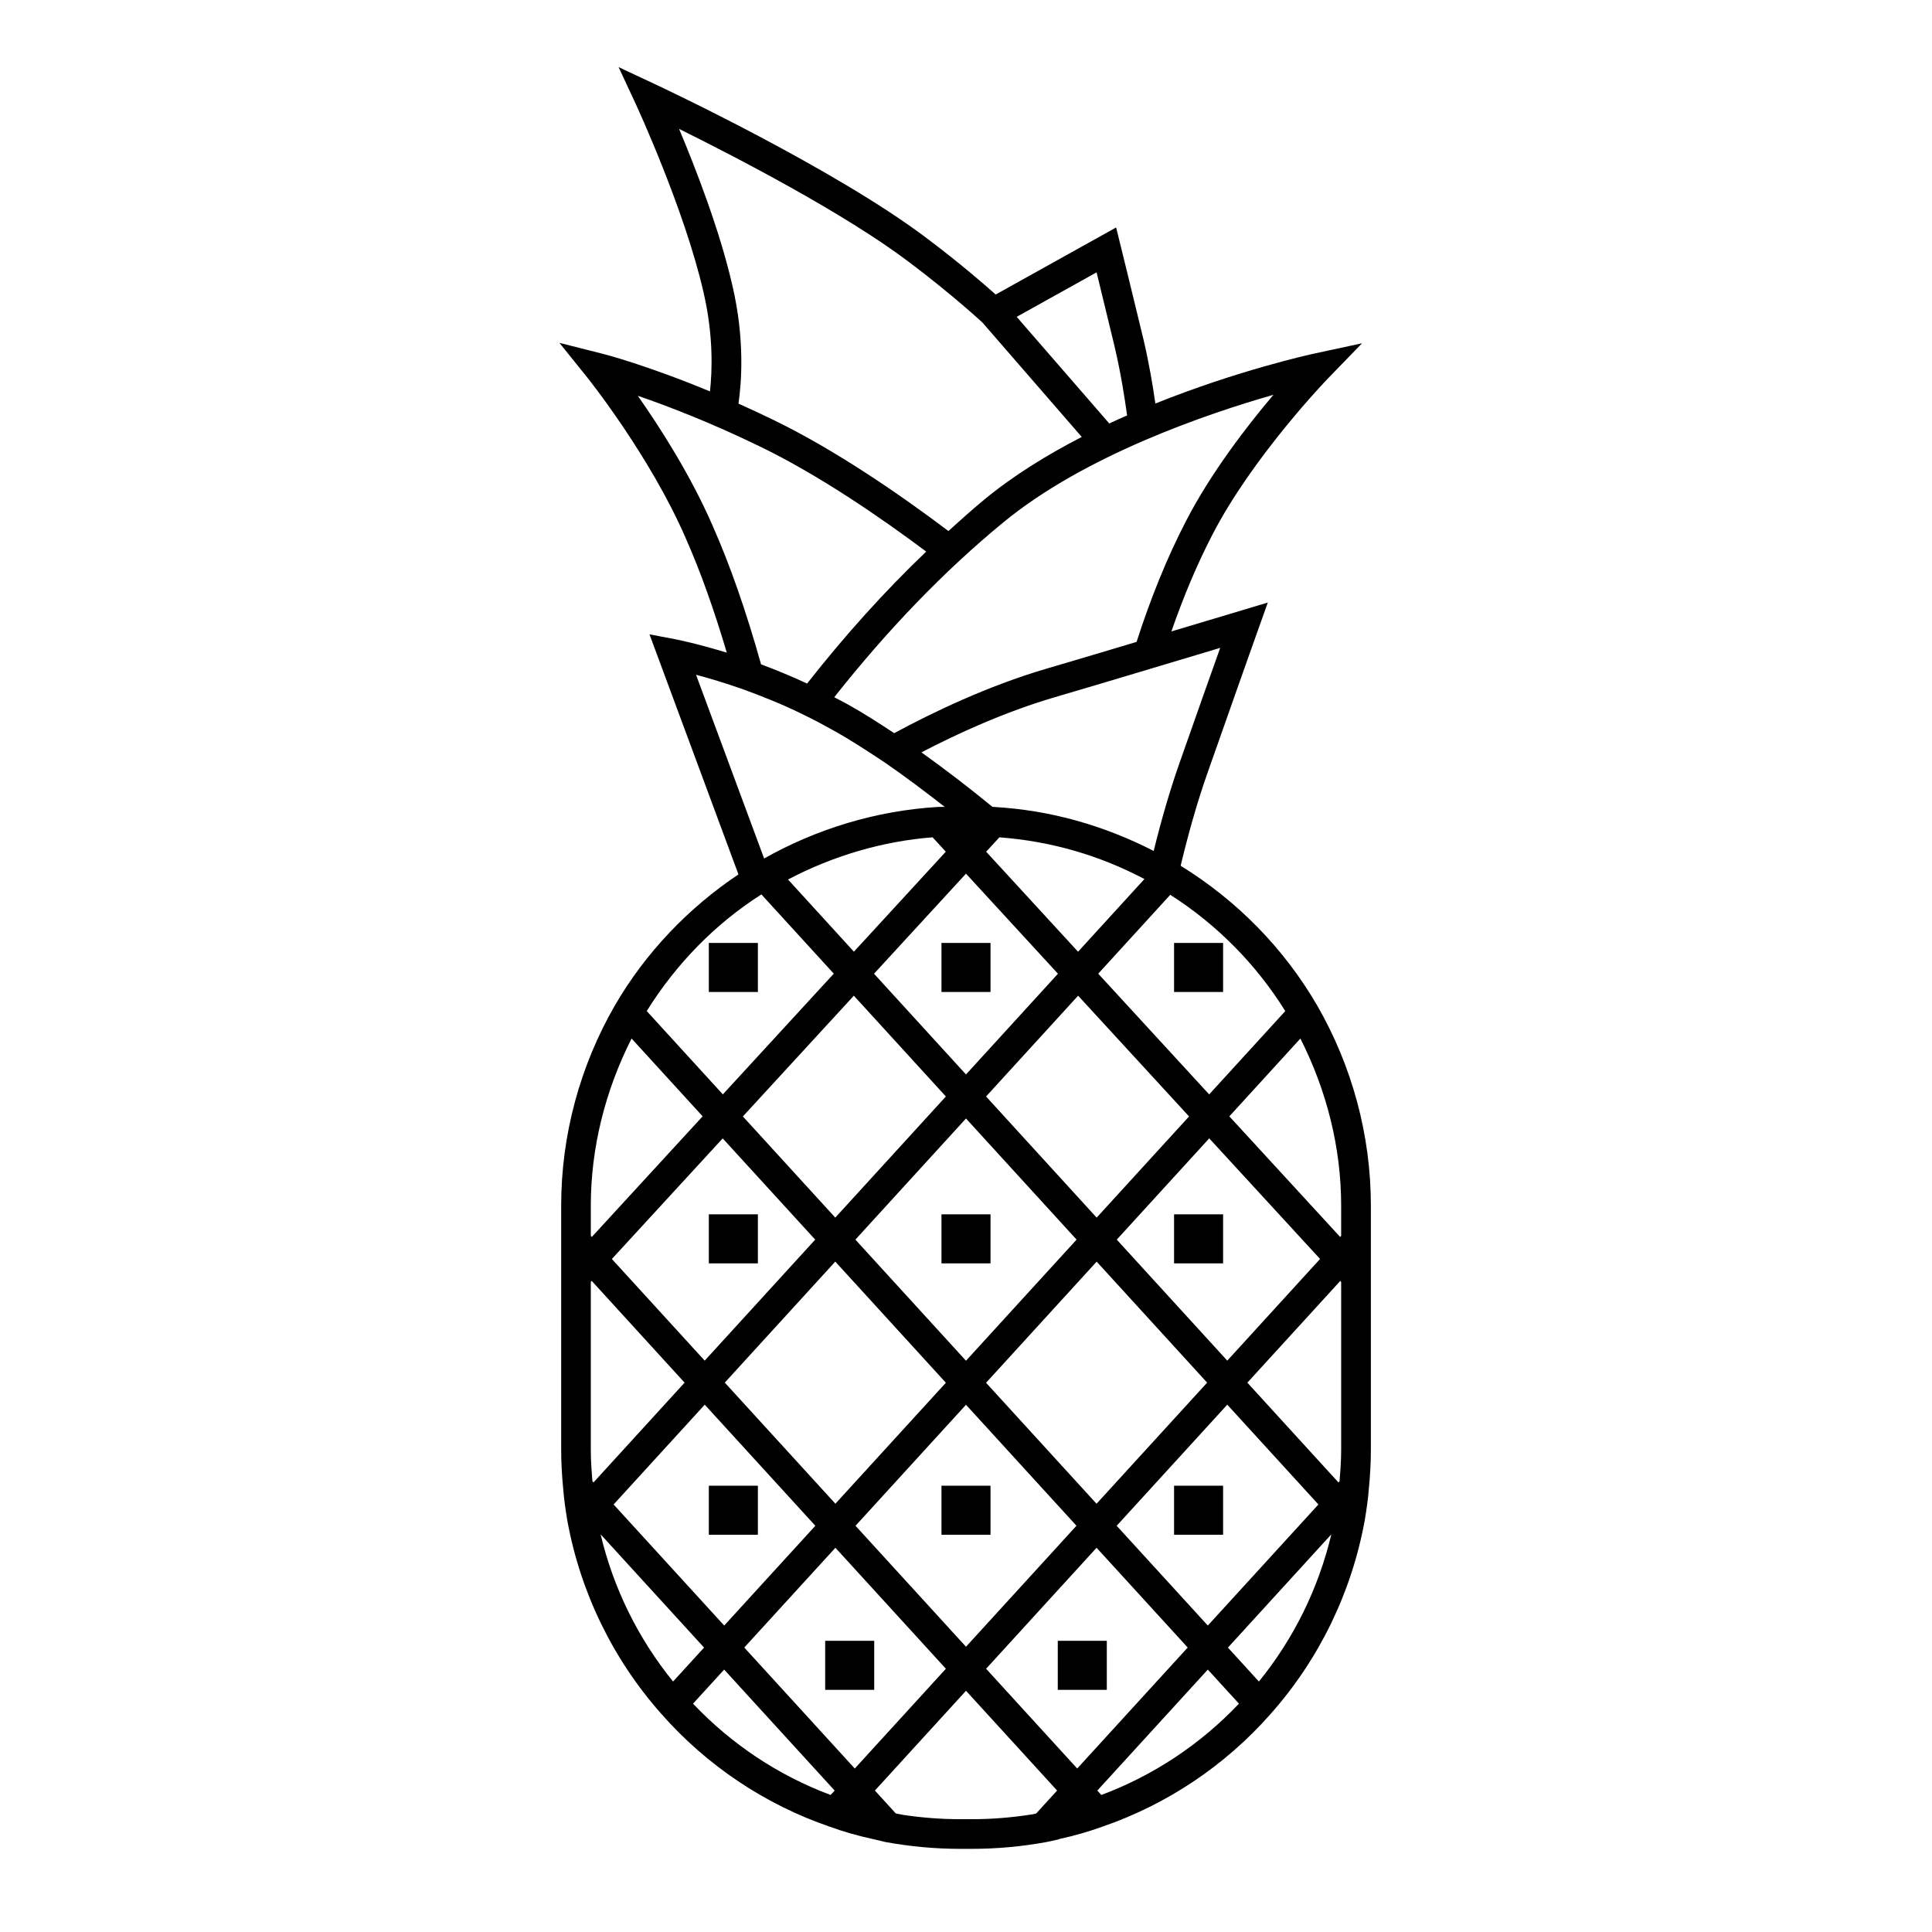 <?xml version="1.0" encoding="UTF-8"?>
<!-- Uploaded to: ICON Repo, www.svgrepo.com, Generator: ICON Repo Mixer Tools -->
<svg fill="#000000" width="800px" height="800px" version="1.1" viewBox="144 144 512 512" xmlns="http://www.w3.org/2000/svg">
 <g>
  <path d="m492.99 410.34c-8.73-14.996-21.121-27.656-36.109-36.91 2.141-8.957 4.613-17.547 7.242-24.945 6.879-19.609 13.25-37.488 13.25-37.488l2.606-7.312-25.551 7.652c3.203-9.227 6.816-17.812 10.824-25.551 10.691-20.781 30.465-41.289 30.668-41.492l9.035-9.32-12.691 2.731c-1.316 0.285-20.207 4.457-42.082 13.234-0.652-4.621-1.66-10.699-3.195-17.184-3.094-12.855-5.969-24.473-5.969-24.473l-1.234-5-31.922 17.773c-3.109-2.785-9.484-8.32-18.324-14.973-24.402-18.43-69.871-39.801-71.801-40.699l-9.801-4.59 4.566 9.816c0.125 0.277 12.934 27.938 17.918 49.789 2.684 11.445 2.32 20.988 1.73 26.332-16.727-6.949-27.891-9.84-28.496-9.988l-11.406-2.883 7.375 9.164c0.164 0.203 16.641 20.797 26.098 42.594 3.871 8.73 7.512 18.965 10.887 30.348-7.941-2.441-13.352-3.496-13.633-3.551l-6.856-1.309 23.578 63.621c-13.273 8.879-24.586 20.711-32.684 34.613-9.352 16.176-14.297 34.559-14.297 53.145v64.723c0 3.519 0.211 6.918 0.527 10.258 0.203 2.785 0.629 5.574 1.07 8.328 3.449 19.129 12.09 36.91 24.961 51.422 12.02 13.656 27.449 23.992 44.555 29.859 3.644 1.332 7.461 2.426 11.594 3.32l3.227 0.762c6.59 1.203 13.258 1.812 19.812 1.812h3.086c6.559 0 13.227-0.605 19.812-1.812l3.227-0.699v-0.062c4.125-0.898 7.926-1.992 11.523-3.297 17.168-5.894 32.598-16.23 44.609-29.875 12.887-14.516 21.523-32.301 24.984-51.508 0.434-2.676 0.852-5.465 1.055-8.172 0.324-3.41 0.535-6.816 0.535-10.336v-64.723c-0.004-18.578-4.945-36.953-14.305-53.145zm-58.191 208.18 29.285-32.062 8.25 9.027c-10.156 10.723-22.609 19.02-36.465 24.199zm-5.328-5.844-24.145-26.441 29.277-32.062 24.152 26.441zm-65.348 7.008c-13.824-5.156-26.285-13.453-36.465-24.199l8.25-9.027 29.285 32.062zm-22.883-39.07 24.152-26.441 29.277 32.062-24.145 26.441zm67.605-214.71c13.453 1 26.371 4.684 38.438 11.051l-17.586 19.262-24.355-26.504zm-17.699-0.008 3.504 3.809-24.355 26.504-17.461-19.129c11.887-6.258 25.012-10.145 38.312-11.184zm8.852 9.633 24.371 26.52-24.371 26.695-24.371-26.695zm98.988 161.04-0.277 0.301-24.145-26.449 24.617-26.953 0.242 0.262v44.5c-0.004 2.805-0.199 5.555-0.438 8.34zm-29.746-31.984-29.285-32.07 24.504-26.836 29.371 31.961zm-98.551-32.07 29.309-32.102 29.309 32.102-29.309 32.094zm23.977 37.926-29.277 32.062-29.309-32.094 29.277-32.07zm39.961-32.094 29.277 32.07-29.309 32.094-29.277-32.062zm0-11.664-29.309-32.102 24.395-26.711 29.402 32zm-39.961-32.102-29.309 32.102-24.488-26.812 29.41-32zm-34.629 37.934-29.285 32.07-24.602-26.938 29.371-31.961zm-34.613 37.902-24.145 26.449-0.277-0.309c-0.234-2.754-0.434-5.504-0.434-8.344v-44.5l0.242-0.262zm5.34 5.836 29.309 32.094-24.152 26.441-29.309-32.086zm39.957 32.094 29.277-32.07 29.277 32.062-29.277 32.062zm69.211 0 29.309-32.094 24.152 26.449-29.309 32.086zm59.488-84.852v8.031l-0.262 0.285-29.371-31.969 18.828-20.617c6.965 13.746 10.805 28.895 10.805 44.27zm-14.809-51.547-20.168 22.082-29.402-31.992 19.09-20.906c12.32 7.852 22.758 18.402 30.48 30.816zm-27.914-66.078c-2.504 7.062-4.879 15.168-6.957 23.641-13.281-6.793-27.441-10.824-42.445-11.668h-0.27c-6.375-5.25-12.648-10.02-18.836-14.461 9.508-4.945 22.066-10.715 35.328-14.609 9.047-2.668 18.098-5.336 25.914-7.707l17.934-5.375c-2.504 7.012-6.496 18.277-10.668 30.18zm1.551-63.684c-4.938 9.539-9.305 20.293-13.043 31.922-7.352 2.219-15.609 4.66-23.914 7.109-15.594 4.582-30.18 11.602-40.32 17.082-3.969-2.629-8.117-5.305-12.445-7.707-1.172-0.652-2.297-1.203-3.449-1.812 14.09-17.812 29.086-33.426 44.723-46.266 21.57-17.812 54.051-28.852 71.668-33.883-6.977 8.246-16.605 20.699-23.219 33.555zm-18.93-46.605c1.746 7.391 2.785 14.219 3.371 18.516-1.574 0.684-3.141 1.387-4.723 2.125l-24.535-28.254 21.176-11.793c1.121 4.57 2.875 11.781 4.711 19.406zm-101.24-15.957c-3.32-14.578-9.793-31.18-14.121-41.469 14.902 7.383 43.699 22.277 60.836 35.211 11.91 8.965 19.508 16.082 19.539 16.082l26.34 30.348c-9.164 4.723-18.121 10.234-25.867 16.633-3.188 2.621-6.328 5.465-9.469 8.297-12.461-9.391-29.852-21.469-46.617-29.559-3.117-1.512-6.125-2.914-9.02-4.203 0.785-5.359 1.754-16.973-1.621-31.34zm-25.059 29.262c7.816 2.684 19.152 7.016 32.25 13.383 15.711 7.582 32.109 18.871 44.188 27.906-10.926 10.438-21.492 22.129-31.566 34.977-4.426-2.07-8.621-3.754-12.203-5.094-3.891-13.887-8.18-26.23-12.777-36.598-5.824-13.453-14.023-26.215-19.891-34.574zm28.09 77.855c4.418 1.621 10.234 3.856 16.184 6.84 2.496 1.195 4.894 2.496 7.406 3.898 4.793 2.652 9.492 5.738 13.848 8.645 5.18 3.559 10.492 7.559 15.816 11.707l-1.906 0.023c-16.184 0.984-32 5.777-45.957 13.656l-18.043-48.688c3.387 0.895 7.754 2.184 12.652 3.918zm4.668 54.285 19.184 21.004-29.402 31.992-20.168-22.082c7.754-12.477 18.191-23.16 30.387-30.914zm-34.402 38.195 18.828 20.617-29.371 31.969-0.262-0.285v-8.031c0.004-15.379 3.848-30.52 10.805-44.27zm-8.203 131.39 27.41 30.016-8.211 8.996c-9.266-11.418-15.828-24.746-19.199-39.012zm95.285 75.492c-5.016 0-10.109-0.387-15.168-1.148l-1.898-0.379-5.535-6.062 24.145-26.441 24.145 26.441-5.566 6.094-0.859 0.188c-5.398 0.867-10.832 1.309-16.184 1.309zm79.168-36.477-8.211-8.996 27.402-30.016c-3.387 14.285-9.941 27.605-19.191 39.012z"/>
  <path d="m393.5 393.89h12.996v12.996h-12.996z"/>
  <path d="m393.5 465.81h12.996v12.996h-12.996z"/>
  <path d="m331.85 465.81h12.996v12.996h-12.996z"/>
  <path d="m455.14 465.81h12.996v12.996h-12.996z"/>
  <path d="m455.14 537.73h12.996v12.996h-12.996z"/>
  <path d="m393.5 537.73h12.996v12.996h-12.996z"/>
  <path d="m331.85 537.73h12.996v12.996h-12.996z"/>
  <path d="m362.68 578.83h12.996v12.996h-12.996z"/>
  <path d="m424.32 578.83h12.996v12.996h-12.996z"/>
  <path d="m455.14 393.89h12.996v12.996h-12.996z"/>
  <path d="m331.85 393.89h12.996v12.996h-12.996z"/>
 </g>
</svg>